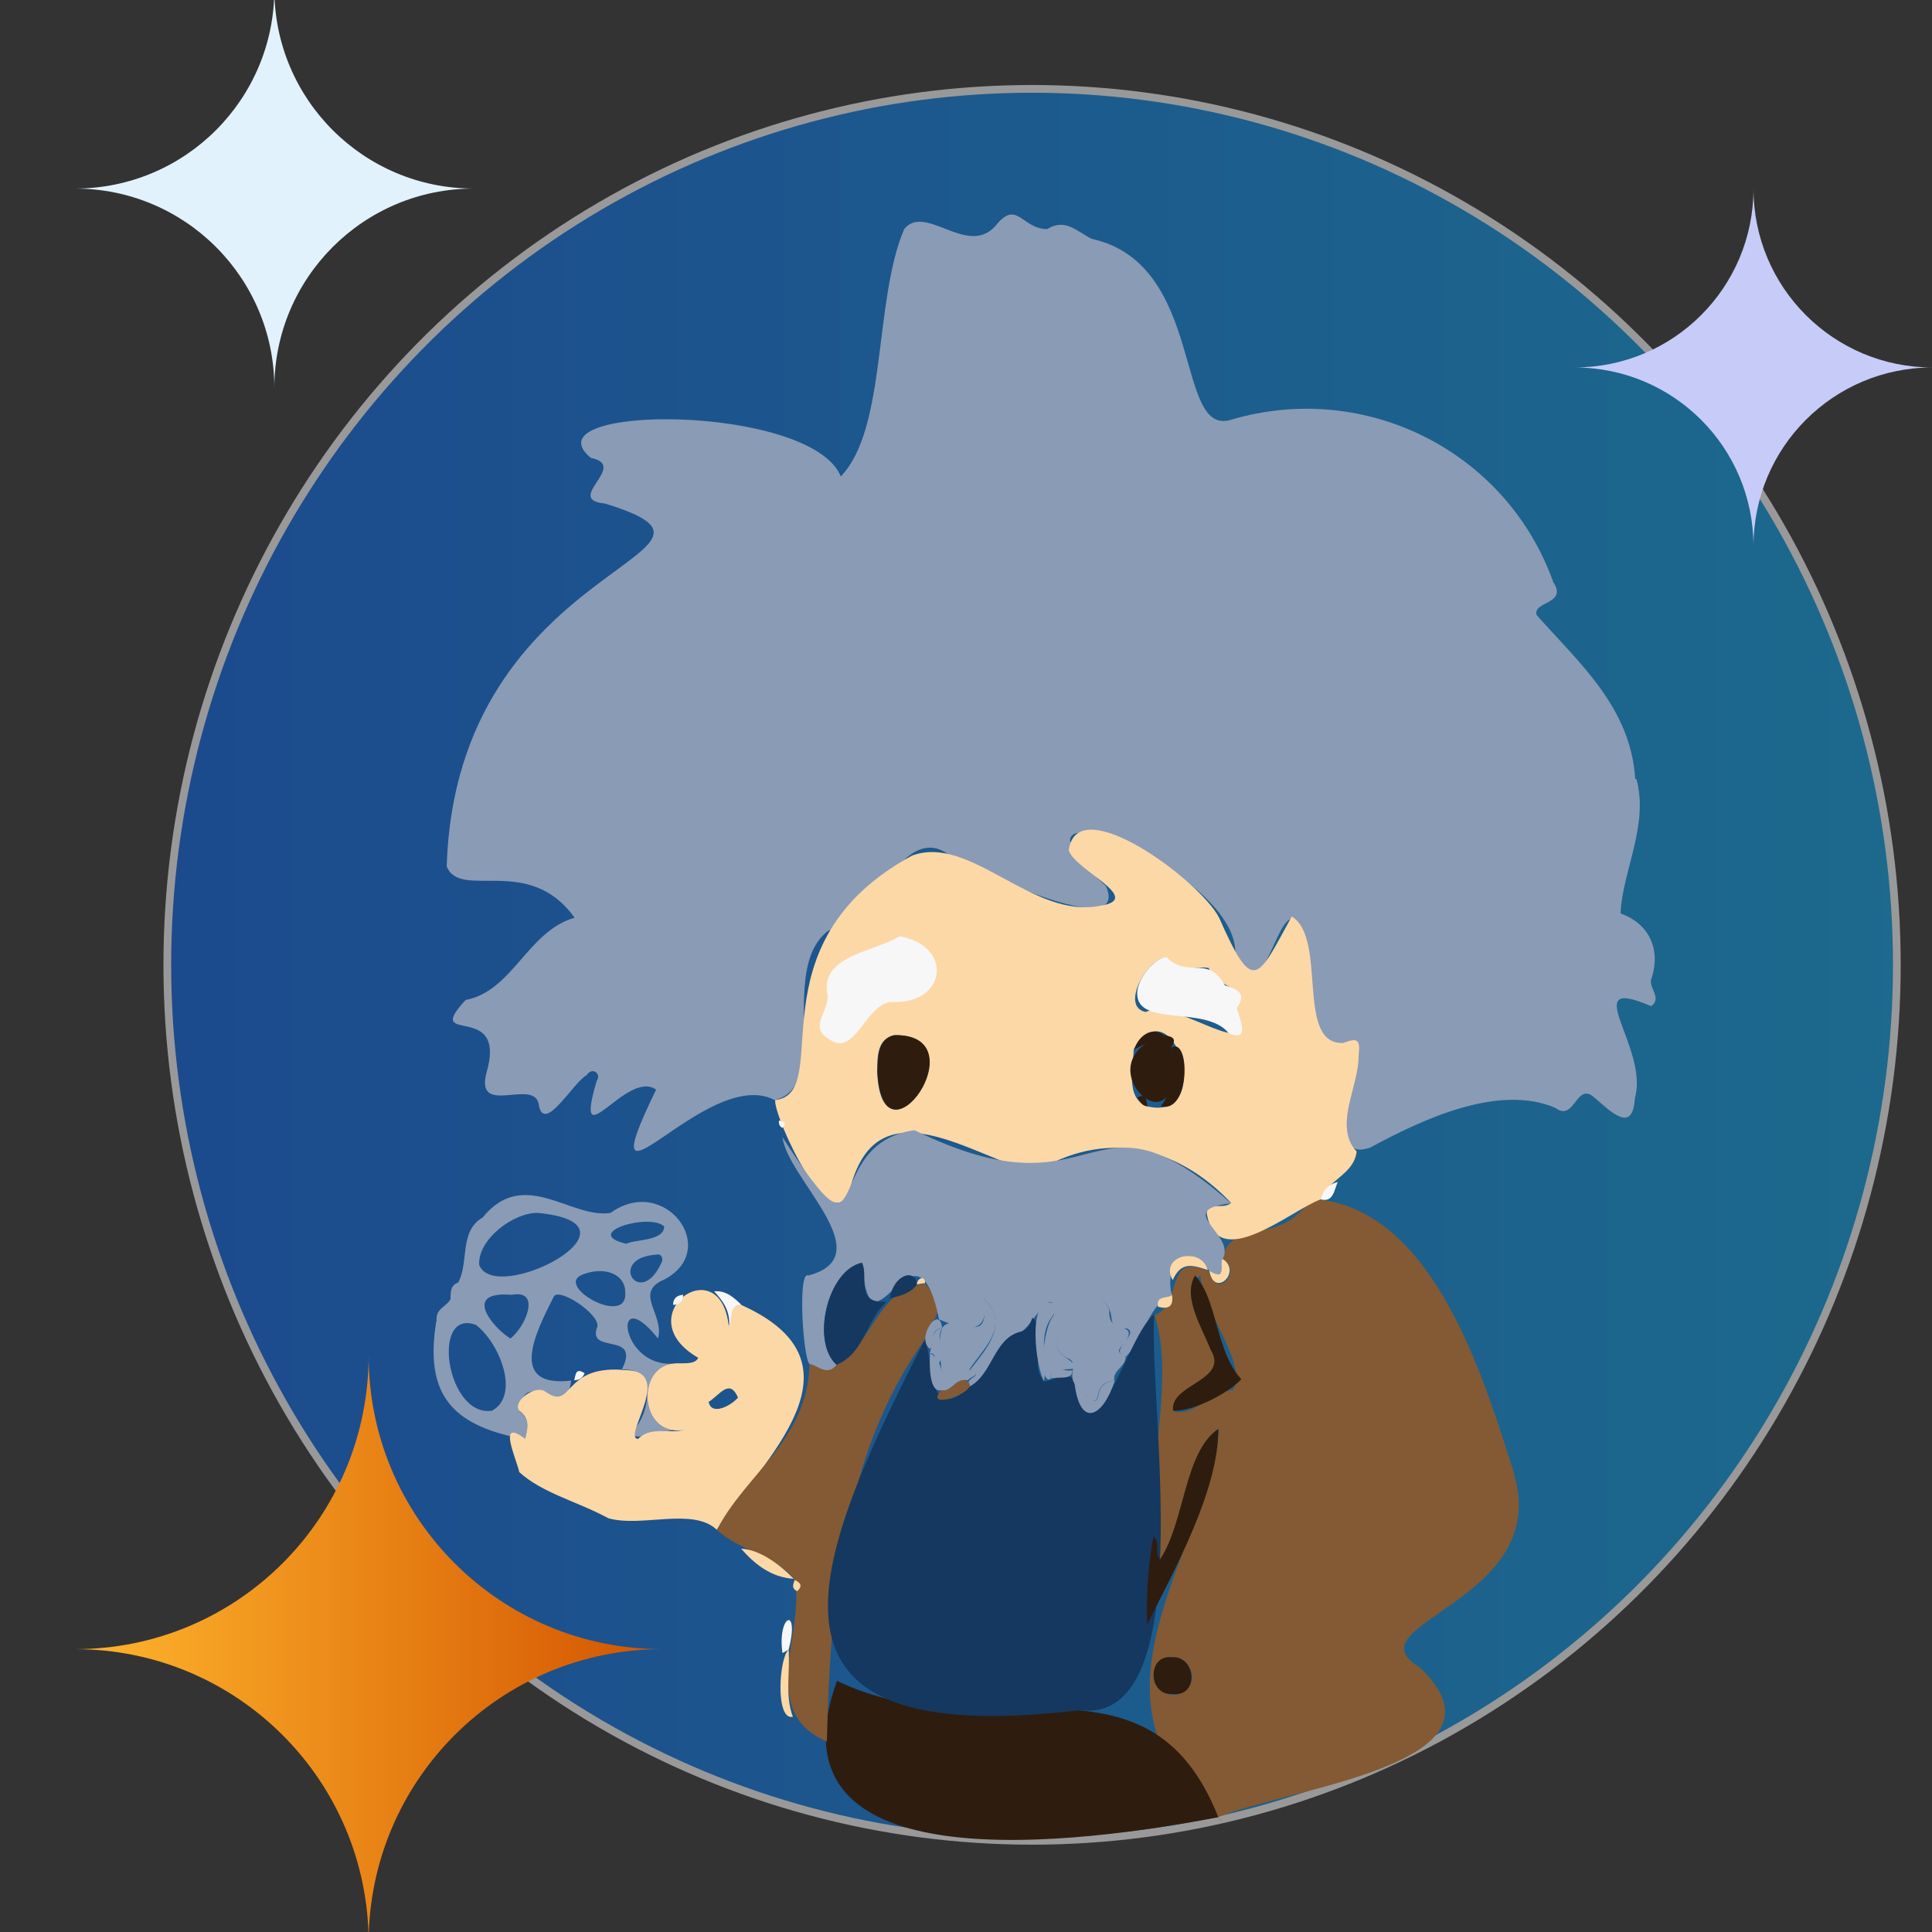 <?xml version="1.0" encoding="UTF-8"?>
<svg id="Layer_1" data-name="Layer 1" xmlns="http://www.w3.org/2000/svg" xmlns:xlink="http://www.w3.org/1999/xlink" viewBox="0 0 50 50">
  <rect x="0" y="0" width="50" height="50" fill="#333333" stroke="none"/>
  <defs>
    <style>
      .cls-1 {
        fill: #f7f7f7;
      }

      .cls-2 {
        fill: #fcd8a7;
      }

      .cls-3 {
        fill: #8a9bb5;
      }

      .cls-4 {
        fill: #c6ccf7;
      }

      .cls-5 {
        fill: #e1f2fc;
      }

      .cls-6 {
        fill: #14385f;
      }

      .cls-7 {
        fill: #2e1d0f;
      }

      .cls-8 {
        fill: #835a33;
      }

      .cls-9 {
        fill: url(#linear-gradient-2);
      }

      .cls-10 {
        fill: url(#linear-gradient);
        stroke: #fff;
        stroke-miterlimit: 10;
        stroke-width: .2px;
      }

      .cls-11 {
        opacity: .5;
      }
    </style>
    <linearGradient id="linear-gradient" x1="-98.38" y1="-547.43" x2="-53.63" y2="-547.43" gradientTransform="translate(-49.3 -522.46) rotate(-180)" gradientUnits="userSpaceOnUse">
      <stop offset="0" stop-color="#05a1e8"/>
      <stop offset="1" stop-color="#0562e8"/>
    </linearGradient>
    <linearGradient id="linear-gradient-2" x1="-66.43" y1="-565.14" x2="-51.23" y2="-565.14" gradientTransform="translate(-49.3 -522.46) rotate(-180)" gradientUnits="userSpaceOnUse">
      <stop offset="0" stop-color="#d35400"/>
      <stop offset="1" stop-color="#ffb62d"/>
    </linearGradient>
  </defs>
  <g class="cls-11">
    <ellipse class="cls-10" cx="26.71" cy="24.97" rx="22.38" ry="22.67"/>
  </g>
  <path class="cls-9" d="M1.94,42.68c4.2,0,7.6-3.4,7.6-7.6,0,4.2,3.4,7.6,7.6,7.6-4.2,0-7.6,3.4-7.6,7.6,0-4.2-3.4-7.6-7.6-7.6Z"/>
  <path class="cls-5" d="M1.94,4.88C4.79,4.88,7.1,2.57,7.1-.28c0,2.85,2.31,5.16,5.16,5.16-2.85,0-5.16,2.31-5.16,5.16,0-2.85-2.31-5.16-5.16-5.16Z"/>
  <path class="cls-4" d="M40.75,9.51c2.56,0,4.63-2.07,4.63-4.63,0,2.56,2.07,4.63,4.63,4.63-2.56,0-4.63,2.07-4.63,4.63,0-2.56-2.07-4.63-4.63-4.63Z"/>
  <g>
    <g>
      <path class="cls-3" d="M42.35,20.16c.33,1.19-.37,2.41-.41,3.48,.73,.26,1.04,.91,.81,1.66-.13,.24,.29,.52-.02,.74-1.94-.84-.04,1.08-.42,2.38-.05,.94-.63,.34-1.03,0-.49-.47-.52,.64-1.03,.25-1.48-.63-3.46,.31-4.79,1.03-1.19,.41-.3-1.75-.32-2.36,.06-.42-.01-.48-.4-.34-1.07,.06-.61-2.23-1.1-3.01-.54-1.09-.94,2.63-1.67,.66,.02-2.17-6.67-4.74-3.35-1.72,.66,1.51-3.45-.42-4.11-.84-1.33-.95-2.77,2.86-.98,2.77,.4-.15,.39,.18,.46,.39,.2,.76-1.25,.51-1.65,1.02-.23,.12-.39,.48-.69,.36-.45-.44-.55-1.62,.16-1.89,.47-.29-.09-.93-.44-.6-1.2,1.05,.13,3.98-1.32,4.33-1.76-.93-4.95,3.59-3.07-.27-.76-.55-2.16,1.89-1.54-.22,.14-.21-.13-.37-.25-.16-.35,.18-1.08,1.5-1.24,.81-.06-.78-1.63,.29-1.37-.83,.59-1.96-1.68-.68-.53-1.92,1.23-.24,1.59-1.77,2.82-2.13-1.19-1.66-2.96-.44-3.31-1.33,.25-8,8.43-8.06,4.09-9.39-1.07-.1,.64-.98-.36-1.18-1.69-1.4,5.7-1.41,6.47,.48,1.2-1.25,.85-4.56,1.64-6.4,.54-.68,1.63,.73,2.36-.08,.56-.71,.67,.07,1.34,.08,.46-.29,.76,.05,1.15,.25,2.97,.65,2.13,5.16,3.62,4.68,3.46-1.02,7.12,.81,8.33,4.21,.38,.57-.55,.49-.43,.85,1.12,1.26,2.43,2.39,2.55,4.24Z"/>
      <path class="cls-3" d="M11.3,34.2c-.04-.34,.25-.37,.36-.58,0-.19,0-.36,.2-.43,.28-.52,.02-1.33,.63-1.68,1.07-1.32,2.28,.04,3.31-.12,1.4-1.01,2.86,.94,1.4,1.72-.82,.34,0,.9-.17,1.53-1.2-1.5-1,.75,.39,.65-.98,.11-.87,1.94,.31,1.71-.37-.08-1.47,.4-1.36,.04,.46-.44,.64-1.69-.28-1.59,.52-1.02-.92-.37-.63-1.12,.06-.32-1-1.03-1.13-.77-.45,.89-1.21,2.36,.45,2.17-.11,1.15-1.2-.47-1.34,.79,.28,.21,.22,.45,.15,.73-1.82-.34-2.62-1.08-2.3-3.05Zm2.61-2.81c-.61-.01-1.54,.67-1.51,1.34,.4,1.09,4.54-1.06,1.51-1.34Zm-1.18,5.12c.73-.39,.22-1.73-.41-2.22-1.18-.45-.77,2.39,.41,2.22Zm.51-3c-1.35-.11-.4,.92-.03,1.13,.39-.3,.81-1.28,.03-1.13Zm2.94-.08c0-.44-.51-.66-1.06-.46-.87,.27,1.16,1.42,1.06,.46Zm.03-1.24c.21-.12,.97-.06,.98-.45-.38-.36-2.16,.17-.98,.45Zm.93,.44c.01-.11-.05-.19-.15-.16-1.31,.08-.41,1.47,.15,.16Z"/>
      <path class="cls-8" d="M39.19,38.14c-.8-2.5-2.05-6.69-4.99-7.09-.31-.04-.43,.24-.63,.38-.6,.62-1.87,.25-1.91,1.17,.51,.31-.21,1.05-.34,.31-1.24-.54-.66,.81-1.44,1.13,.6,1.83-.4,4.4,.16,6.35,.37-.26,.79-3.18,1.51-3.38-.49,3.47-3.76,7.01-.03,10.02,1.88-.77,7.85-1.39,5.22-3.88-1.87-1.12,3.44-1.69,2.44-5.01Zm-9.2,5.57c-.43-.48,.25-1.1,.69-.69,.49,.5-.18,1.14-.69,.69Zm1.92-7.74c-.53,.03-1.07,.72-1.53,.55-.1-.69,1.47-.78,.96-1.58-.16-.46-.91-1.72-.27-1.91,.05,.92,1.24,2.28,.84,2.94Zm-.39,11.05s.05,.08,.08,.12c-.02-.04-.05-.08-.08-.12Z"/>
      <path class="cls-7" d="M31.53,47.03c-3.48,.66-11.81,1.83-9.87-3.53,3.88,1.88,8.03-1.12,9.87,3.53Z"/>
      <path class="cls-7" d="M31.61,47.15s-.05-.08-.08-.12c.03,.04,.06,.08,.08,.12Z"/>
      <path class="cls-2" d="M34.18,31.04c-.76,.27-2.69,1.95-2.95,.36,0-.33,.43-.08,.63-.27-1.42-1.5-3.3-1.9-5.07-.79-1.63-.4-4.07-2.3-4.78,.39-.44,1.53-1.98-1.79-1.95-2.26,1.57-.19-.69-4.03,3.55-6.33,1.51-.55,3.11,1.66,4.87,1.3,1.16-.18-.7-.94-.82-1.44,.21-1.58,3.41,.8,3.89,1.75,.9,2.04,.99,1.58,1.88-.03,.93,.55,.09,3.33,1.33,3.27,.38-.14,.45-.09,.4,.34,.01,.78-.66,1.83-.05,2.47-.07,.6-.75,.73-.92,1.23Zm-4.84-3.88c-.01,.46-.22,1.25,.34,1.47,1.8,.44,.69-3.2-.34-1.47Zm.85-2.37c-.45-.05-1.23,1.26-.54,1.4,.83-.38,2.94,1.47,2.34-.08,.38-.57-.51-.53-.71-1.06-.38-.06-.83,.15-1.1-.25Zm-7.49,2.95c.12,2.67,2.67-.99,.44-.95-.46,.1-.43,.61-.44,.95Z"/>
      <path class="cls-2" d="M16.1,35.46c1.45-.06-.02,1.74,.41,1.78,.35-.34,.79-.12,1.22-.24-1.18,.23-1.29-1.61-.31-1.71,.2-.03,.56,.05,.65-.15-1.87-1.08,.57-2.86,.79-.82,.09-.21-.03-.51,.32-.55,3.39,1.52,.6,3.97-.63,5.82-.62-.59-1.96-.05-2.81-.3-.79-.43-1.69-.64-2.3-1.19-.07-.33-.59-1.44,.15-.86,.07-.28,.13-.52-.15-.73-.19-.25,.43-.69,.68-.49,.72,.5,.42-.67,1.97-.57Zm3,.71c-.22-.51-.47-.07-.76,.11,.07,.37,.58,.1,.76-.11Z"/>
      <path class="cls-8" d="M18.55,39.6c.73-1.44,2.36-2.34,2.4-4.3,1.43,.6,1.51-2.02,2.99-2.08,.64,.74,.22,.75,0,1.44-2.17,3.01-2.46,6.97-2.54,10.41-1.86-.78-.51-2.97-.85-4.2-.54-.67-1.38-.71-1.99-1.27Z"/>
      <path class="cls-2" d="M19.18,40.08c.48,.02,1.02,.42,1.36,.78-.58-.04-1-.37-1.36-.78Z"/>
      <path class="cls-2" d="M20.41,42.69c.04,.58-.1,1.19,.11,1.74-.46,.11-.36-1.53-.11-1.74Z"/>
      <path class="cls-1" d="M20.41,42.69c-.05,.03-.1,.06-.16,.09-.14-1,.46-1.23,.16-.09Z"/>
      <path class="cls-1" d="M34.18,31.04c.06-.24,.2-.39,.44-.45-.1,.24-.12,.53-.44,.45Z"/>
      <path class="cls-2" d="M20.57,40.89c.15,.07,.21,.16,.06,.29-.15-.07-.11-.18-.06-.29Z"/>
      <path class="cls-3" d="M24.3,34.13c-.62-3-1.78,1.38-1.99-1.45-.89,.18-1.33,2.04-.66,2.64-.24,.31-.47,.02-.7-.02-.17-.16-.31-2.44-.03-2.29,1.92-.51-.54-2.5-.67-3.58,2.43,3.76,.9,.16,3.42-.18,4.9,2.41,4.41-1.45,8.19,1.89-1.53,.18,.15,.79-.22,1.45-.1,.12,.13,.6-.34,.31-.56-.86-1.19-.16-.97,.62-.59,.2-.73,1.12-1.19,1.59-.5-.14,.38-.59,.02-.73-.47,.09-.35-.28-.44-.47-.33-.9-2.04,.73-1.11,1.24,.71,.52-.46,.06-.43,.54-.3,.14-.21-1.34,.1-1.66,0-.94-.6,.38-.89,.45-.67,.18-.7,1.08-1.29,1.41-.19-.26,.42-.25,0-.43,.4-.53,1.04-1.17,.36-1.86,.18,1-.51,.82-1.15,.55Z"/>
      <path class="cls-1" d="M19.19,33.77c-.35,.03-.22,.34-.32,.55,.03-.38-.15-.65-.39-.9,.31-.03,.51,.16,.71,.35Z"/>
      <path class="cls-1" d="M17.68,33.51c0,.17-.09,.26-.26,.26,0-.16,.09-.25,.26-.26Z"/>
      <path class="cls-1" d="M20.16,29c.11,.02,.22,.05,.09,.19-.08-.04-.1-.11-.09-.19Z"/>
      <path class="cls-6" d="M25.1,35.88c.59-.32,.62-1.23,1.29-1.41,.2-.03,.27-.21,.33-.37,.44,.44-.12,1.23,.31,1.65,.22,0,.72-.34,.79,.06,.49,2.28,1.37-1.32,2.05-1.79-.15,2.3,1.22,10.63-1.93,10.24-8.92,1.07-7.02-3.7-4-9.6,.23,.71,.09,2.22,1.16,1.22Z"/>
      <path class="cls-7" d="M29.69,42.07c-.03-.77,.02-1.54,.16-2.3,.2,.15,.01,.4,.17,.59,.65-.98,.62-2.78,1.51-3.38,.01,1.58-1.13,3.64-1.85,5.08Z"/>
      <path class="cls-7" d="M32.13,35.69c-.35,.38-1.29,.85-1.77,.82-.1-.69,1.47-.78,.97-1.58-.21-.55-.74-1.37-.4-1.92,.58,.62,.52,1.95,1.2,2.69Z"/>
      <path class="cls-7" d="M30.34,43.84c-.63,.05-.66-1.03-.01-.95,.62-.05,.72,1.04,.01,.95Z"/>
      <path class="cls-2" d="M30.35,33.13c-.36-.63,.72-.9,.91-.26-.41-.14-.7-.22-.91,.26Z"/>
      <path class="cls-2" d="M31.3,32.89c.47,.29,.24-.19,.34-.31,.52,.33-.22,1.03-.34,.31Z"/>
      <path class="cls-2" d="M29.97,33.82c-.06-.31,.25-.2,.36-.31,.05,.3-.09,.38-.36,.31Z"/>
      <path class="cls-1" d="M30.2,24.78c.55,.55,1.06-.08,1.5,.72,.29,.1,.59,.18,.31,.59,.05,.23,.38,.9-.21,.65-.58-.73-2.36-.15-2.37-1.02-.01-.38,.46-.96,.78-.95Z"/>
      <path class="cls-7" d="M22.71,27.74c.01-.34-.02-.85,.44-.95,2.23-.04-.32,3.62-.44,.95Z"/>
      <path class="cls-7" d="M30.13,26.79c.23,.04,.33,.09,.18,.32,.46,3-2.45,.38-.18-.32Z"/>
      <path class="cls-7" d="M30.04,28.63c.36-.46,.3-.99,.27-1.52,.5-.3,.5,1.73-.27,1.52Z"/>
      <path class="cls-7" d="M30.13,26.79c-.26,.12-.52,.24-.78,.37,.14-.41,.51-.59,.78-.37Z"/>
      <path class="cls-7" d="M29.43,28.4c.26-.12,.23,.09,.27,.23-.15,0-.2-.13-.27-.23Z"/>
      <path class="cls-1" d="M14.86,35.72c.04-.13,.03-.34,.27-.18-.05,.12-.14,.18-.27,.18Z"/>
      <path class="cls-6" d="M21.65,35.32c-.67-.6-.23-2.46,.66-2.64,.18,.37-.2,1.06,.63,1.01-.55,.52-.57,1.33-1.28,1.62Z"/>
      <path class="cls-6" d="M23.03,33.6c.09-.62,.67-.79,.7-.35-.18,.23-.44,.29-.7,.35Z"/>
      <path class="cls-3" d="M24.07,34.91c-.39-.28,.26-1.18,.31-.54-.34,.05-.19,.37-.31,.54Z"/>
      <path class="cls-2" d="M23.73,33.24c0-.17,.22-.24,.21-.03-.07,0-.14,.02-.21,.03Z"/>
      <path class="cls-3" d="M27.81,35.81c-.18-.26,.14-.56-.21-.67-.92-.52,.78-2.14,1.11-1.24-.05,.72,.76,.25,.42,.82-.09,.13-.33,.26,0,.38,.02,.27-.34,.35-.29,.63-.77,.06-.07,1.1-1.04,.08Z"/>
      <path class="cls-3" d="M24.38,34.37c.33-.49,1.28,.65,1.07-.78,.85,.85-.28,1.47-.5,2.13-.24-.01-.34,.32-.6,.26,.09-.54-.13-1.08,.03-1.61Z"/>
      <path class="cls-3" d="M27.02,35.75c-.22-.38-.43-2.14,.18-2.04,.14,.07,.13,.24,.07,.31-.44,.53-.15,1.15-.25,1.73Z"/>
      <path class="cls-8" d="M24.36,35.98c.26,.06,.36-.28,.6-.26,.63,.21-1.13,.86-.6,.26Z"/>
      <path class="cls-3" d="M27.75,35.46c.02,.28-.38,.15-.57,.22,.05-.44,.38-.15,.57-.22Z"/>
      <path class="cls-3" d="M25.06,35.72c-.23,.03-.1-.22,.03-.27,.37,.14-.02,.18-.03,.27Z"/>
      <path class="cls-3" d="M27.81,35.81c.97,1.02,.27-.02,1.04-.08-.29,.92-.89,1.27-1.04,.08Z"/>
      <path class="cls-3" d="M24.36,35.98c-.32,.07-.31-.69-.29-.96,.3,.14,.37,.64,.29,.96Z"/>
      <path class="cls-3" d="M24.3,35.28c-.12-.05-.06-.27-.24-.26,.09-.22-.02-.58,.32-.65-.17,.29,.11,.62-.08,.91Z"/>
    </g>
    <path class="cls-1" d="M23.28,24.23c-.62,.4-2.05,.49-1.87,1.49,.09,.41-.51,.85,.04,1.17,.68,.5,.94-.9,1.61-.96,1.45,.08,1.62-1.46,.22-1.7Z"/>
  </g>
</svg>